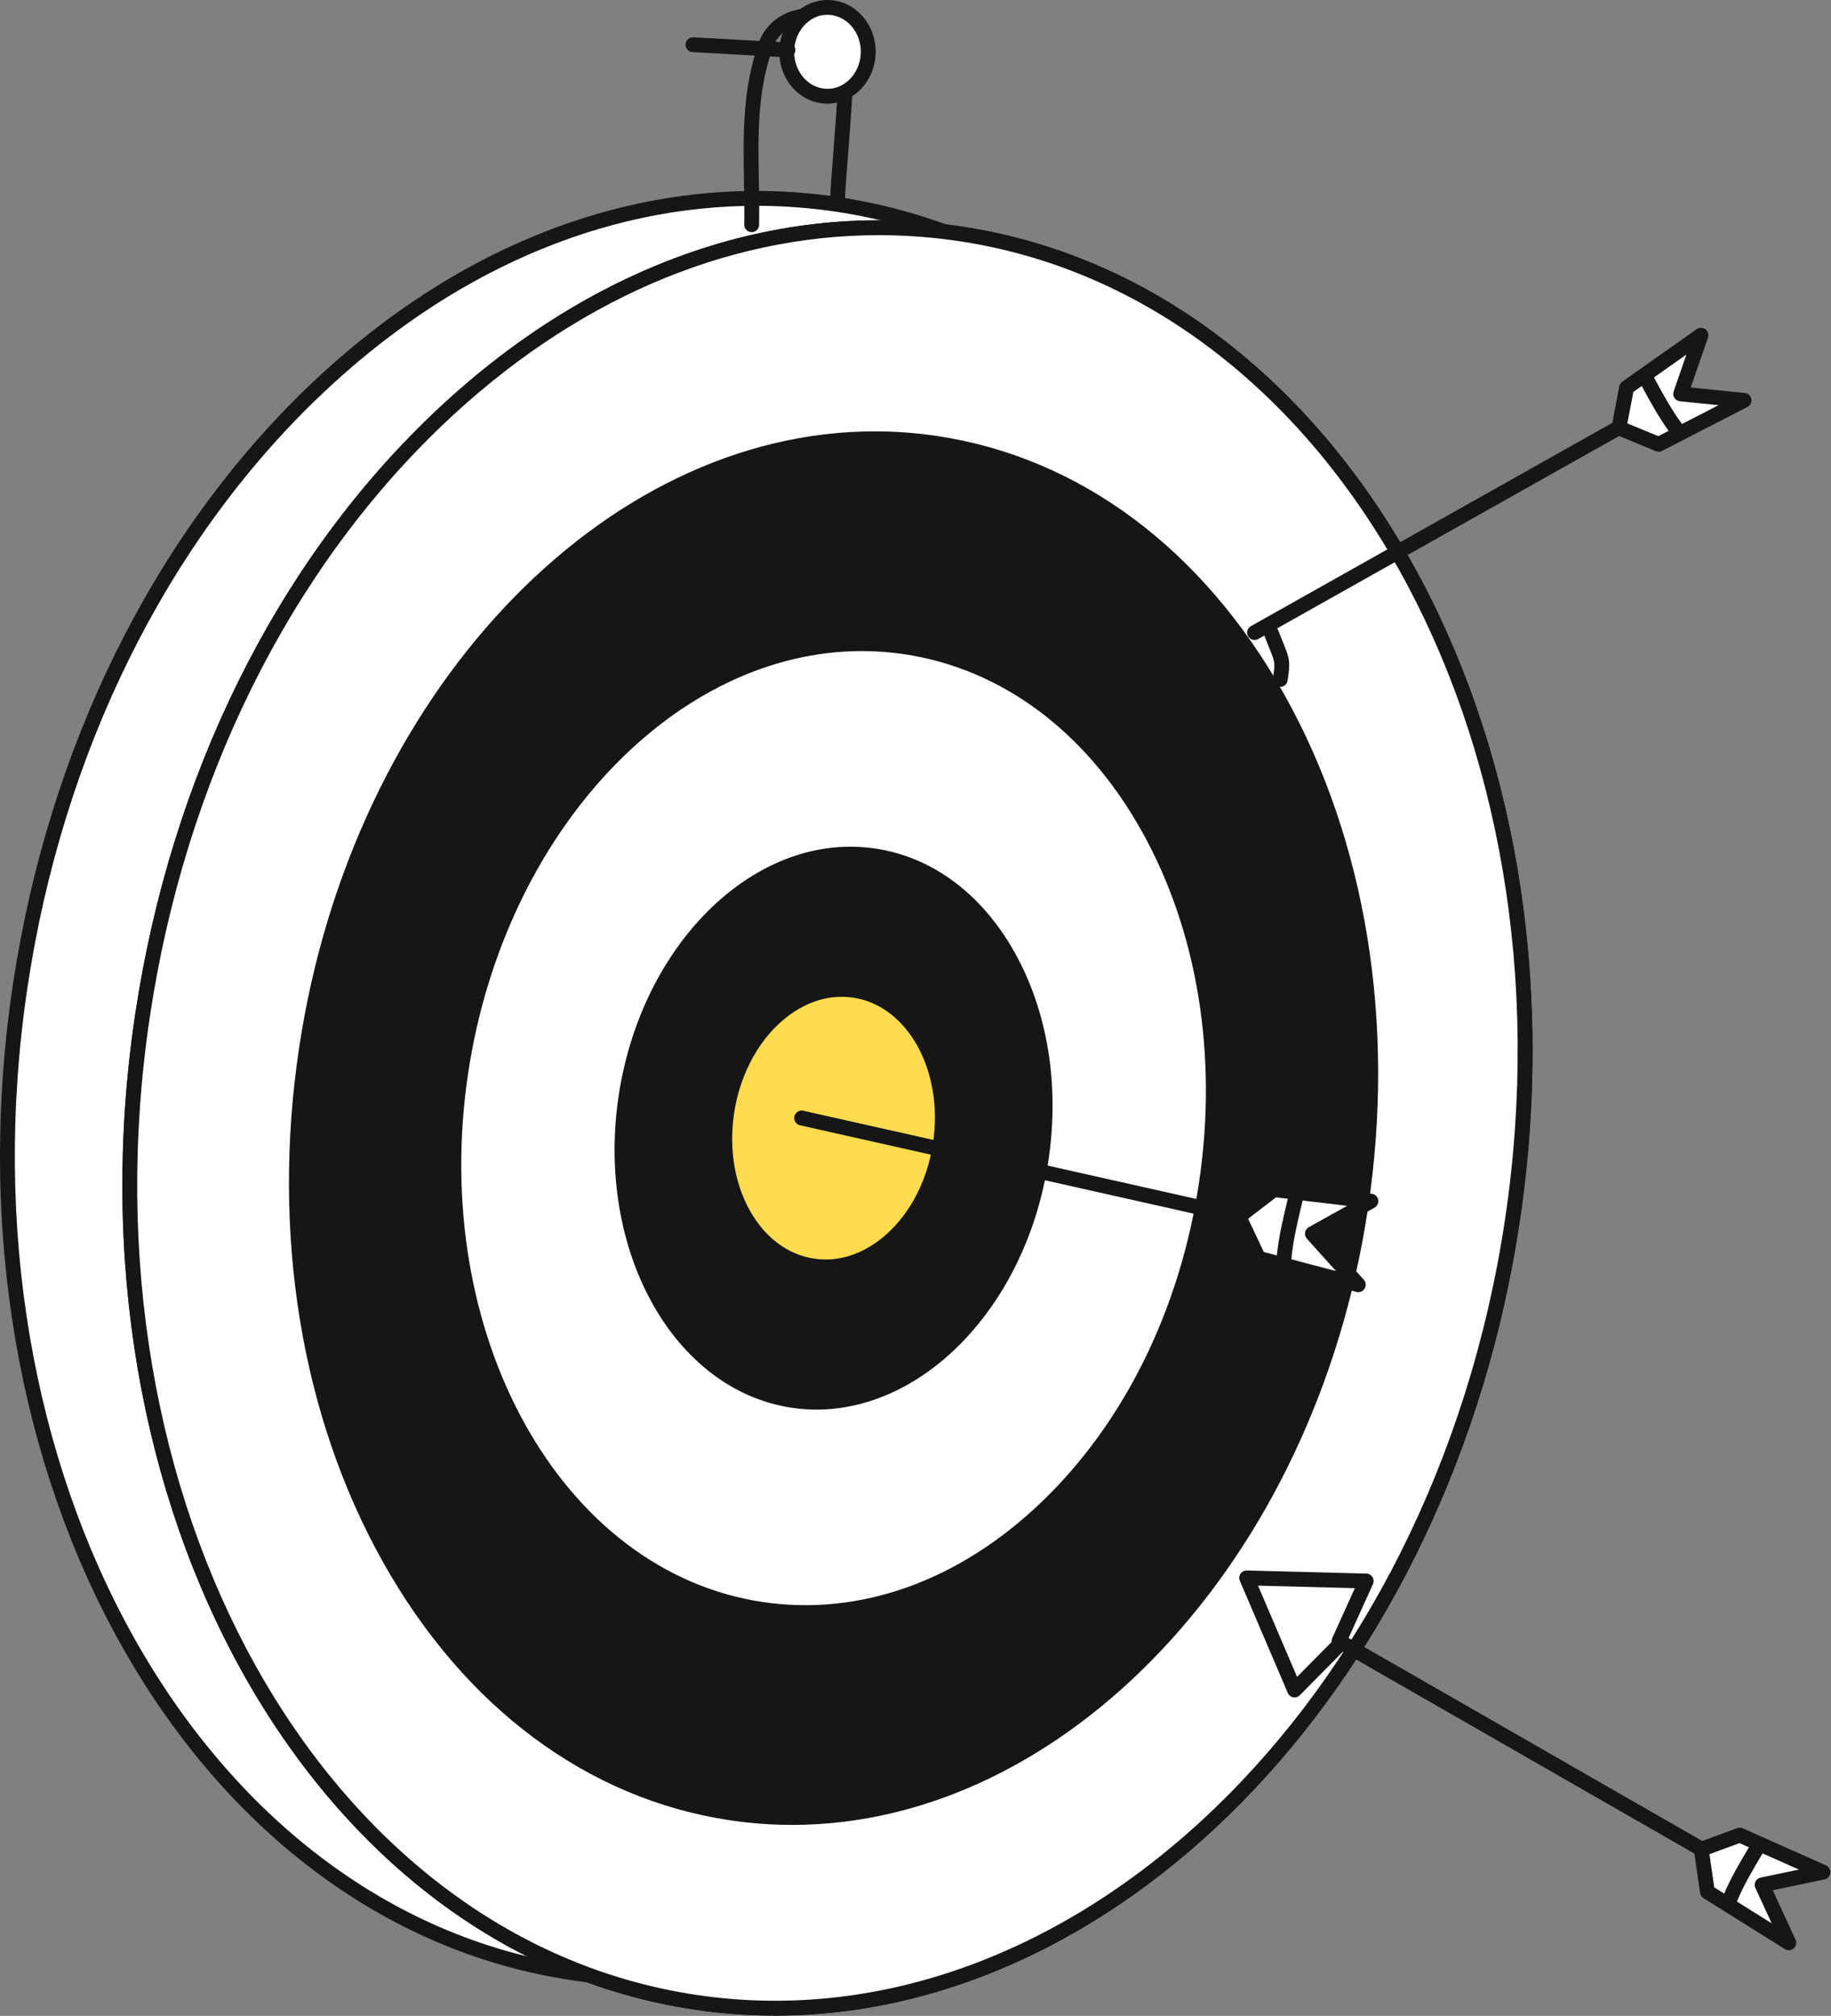 <?xml version="1.0" encoding="UTF-8"?> <svg xmlns="http://www.w3.org/2000/svg" width="278" height="306" viewBox="0 0 278 306" fill="none"><rect x="0" y="0" width="278" height="306" fill="#808080" stroke="none"/> <path fill-rule="evenodd" clip-rule="evenodd" d="M211.04 180.823C222.144 106.697 184.593 39.633 127.174 31.032C69.738 22.432 14.167 75.551 3.063 149.677C-8.04 223.805 29.509 290.864 86.945 299.473C144.364 308.063 199.936 254.952 211.04 180.823Z" fill="white"></path> <path fill-rule="evenodd" clip-rule="evenodd" d="M114.855 31.242C118.905 31.242 122.96 31.541 127.008 32.148C183.724 40.642 220.918 107.262 209.926 180.656C198.934 254.045 143.841 306.833 87.113 298.358C30.391 289.855 -6.816 223.233 4.178 149.844C9.512 114.241 25.261 82.385 48.523 60.147C68.287 41.255 91.458 31.242 114.855 31.242ZM99.126 301.505C152.522 301.507 201.773 250.293 212.155 180.99C223.332 106.367 185.287 38.596 127.342 29.918C99.212 25.709 70.669 35.863 46.965 58.519C23.343 81.1 7.357 113.415 1.949 149.51C-9.228 224.127 28.826 291.9 86.777 300.585C90.907 301.205 95.03 301.505 99.126 301.505Z" fill="#161616"></path> <path fill-rule="evenodd" clip-rule="evenodd" d="M229.621 185.279C240.725 111.153 203.174 44.089 145.755 35.488C88.319 26.888 32.748 80.007 21.643 154.135C10.541 228.262 48.09 295.32 105.526 303.929C162.945 312.519 218.517 259.41 229.621 185.279Z" fill="white"></path> <path fill-rule="evenodd" clip-rule="evenodd" d="M133.435 35.696C137.485 35.696 141.54 35.996 145.588 36.603C202.304 45.096 239.498 111.717 228.506 185.111C217.514 258.501 162.421 311.29 105.693 302.815C48.971 294.311 11.764 227.689 22.758 154.3C28.092 118.695 43.841 86.841 67.103 64.602C86.867 45.71 110.038 35.696 133.435 35.696ZM117.706 305.962C171.102 305.964 220.353 254.749 230.735 185.446C241.912 110.822 203.867 43.051 145.922 34.373C117.79 30.16 89.247 40.318 65.545 62.973C41.923 85.555 25.937 117.87 20.529 153.966C9.352 228.584 47.406 296.357 105.357 305.042C109.487 305.662 113.61 305.962 117.706 305.962Z" fill="#161616"></path> <path fill-rule="evenodd" clip-rule="evenodd" d="M229.621 185.279C240.725 111.153 203.174 44.089 145.755 35.488C88.319 26.888 32.748 80.007 21.643 154.135C10.541 228.262 48.09 295.32 105.526 303.929C162.945 312.519 218.517 259.41 229.621 185.279Z" fill="white"></path> <path fill-rule="evenodd" clip-rule="evenodd" d="M133.435 35.696C137.485 35.696 141.54 35.996 145.588 36.603C202.304 45.096 239.498 111.717 228.506 185.111C217.514 258.501 162.421 311.29 105.693 302.815C48.971 294.311 11.764 227.689 22.758 154.3C28.092 118.695 43.841 86.841 67.103 64.602C86.867 45.71 110.038 35.696 133.435 35.696ZM117.706 305.962C171.102 305.964 220.353 254.749 230.735 185.446C241.912 110.822 203.867 43.051 145.922 34.373C117.79 30.16 89.247 40.318 65.545 62.973C41.923 85.555 25.937 117.87 20.529 153.966C9.352 228.584 47.406 296.357 105.357 305.042C109.487 305.662 113.61 305.962 117.706 305.962Z" fill="#161616"></path> <path fill-rule="evenodd" clip-rule="evenodd" d="M208.82 183.567C217.617 124.927 187.901 71.876 142.465 65.072C97.033 58.267 53.092 100.29 44.293 158.928C35.512 217.569 65.213 270.628 110.647 277.424C156.08 284.221 200.037 242.209 208.82 183.567Z" fill="#161616"></path> <path fill-rule="evenodd" clip-rule="evenodd" d="M132.814 65.479C135.96 65.479 139.127 65.712 142.299 66.186C163.922 69.425 182.636 83.361 194.997 105.431C207.41 127.595 211.922 155.286 207.706 183.4C199.645 237.216 161.547 277.01 120.296 277.015C117.148 277.015 113.988 276.783 110.812 276.31C89.194 273.077 70.48 259.14 58.121 237.067C45.712 214.902 41.197 187.212 45.407 159.096C53.483 105.273 91.576 65.479 132.814 65.479ZM120.281 279.267C162.641 279.269 201.708 238.672 209.934 183.734C214.226 155.128 209.62 126.929 196.963 104.329C184.257 81.638 164.962 67.301 142.633 63.958C96.665 57.072 52.054 99.603 43.179 158.76C38.894 187.369 43.501 215.57 56.155 238.168C68.861 260.861 88.153 275.198 110.479 278.537C113.757 279.028 117.029 279.267 120.281 279.267Z" fill="white"></path> <path fill-rule="evenodd" clip-rule="evenodd" d="M183.152 179.723C189.204 139.379 168.761 102.879 137.498 98.199C106.256 93.518 76.012 122.429 69.958 162.772C63.923 203.113 84.353 239.616 115.612 244.293C146.875 248.971 177.117 220.06 183.152 179.723Z" fill="white"></path> <path fill-rule="evenodd" clip-rule="evenodd" d="M130.854 98.83C133.006 98.83 135.165 98.988 137.332 99.313C152.099 101.525 164.885 111.05 173.336 126.138C181.838 141.318 184.927 160.29 182.038 179.557C179.156 198.818 170.642 216.049 158.065 228.073C145.564 240.024 130.552 245.377 115.78 243.179C85.194 238.602 65.138 202.607 71.073 162.939C76.603 126.085 102.658 98.83 130.854 98.83ZM122.325 245.92C135.506 245.92 148.536 240.304 159.623 229.704C172.561 217.334 181.312 199.645 184.267 179.891C187.232 160.133 184.048 140.653 175.302 125.036C166.504 109.329 153.14 99.401 137.667 97.085C105.867 92.319 74.981 121.71 68.846 162.605C62.724 203.502 83.632 240.648 115.445 245.408C117.737 245.752 120.033 245.92 122.325 245.92Z" fill="#161616"></path> <path fill-rule="evenodd" clip-rule="evenodd" d="M160.301 176.3C163.912 152.246 151.721 130.485 133.092 127.694C114.444 124.903 96.423 142.141 92.81 166.195C89.218 190.249 101.39 212.01 120.038 214.806C138.669 217.585 156.707 200.351 160.301 176.3Z" fill="#161616"></path> <path fill-rule="evenodd" clip-rule="evenodd" d="M129.128 128.526C130.387 128.526 131.654 128.619 132.924 128.809C141.583 130.107 149.085 135.706 154.052 144.574C159.072 153.539 160.894 164.747 159.185 176.134C155.688 199.528 138.189 216.365 120.204 213.692C102.219 210.996 90.43 189.764 93.924 166.362C97.19 144.613 112.534 128.526 129.128 128.526ZM123.978 216.226C141.687 216.227 157.999 199.332 161.415 176.467C163.199 164.589 161.283 152.873 156.019 143.474C150.708 133.982 142.623 127.983 133.26 126.58C114.061 123.706 95.396 141.398 91.697 166.028C88.018 190.66 100.656 213.04 119.871 215.919C121.244 216.124 122.615 216.226 123.978 216.226Z" fill="white"></path> <path fill-rule="evenodd" clip-rule="evenodd" d="M142.772 173.675C144.501 162.119 138.651 151.663 129.701 150.323C120.75 148.982 112.085 157.263 110.341 168.82C108.612 180.376 114.478 190.832 123.429 192.166C132.38 193.521 141.041 185.233 142.772 173.675Z" fill="#FFDC4D"></path> <path fill-rule="evenodd" clip-rule="evenodd" d="M141.658 173.508C140.724 179.745 137.685 185.168 133.321 188.389C130.278 190.633 126.916 191.555 123.598 191.051C119.618 190.458 116.161 187.876 113.862 183.776C111.513 179.58 110.657 174.329 111.457 168.987C113.106 158.065 121.227 150.2 129.535 151.437C137.854 152.683 143.293 162.585 141.658 173.508ZM125.381 193.441C128.592 193.441 131.762 192.341 134.66 190.203C139.503 186.629 142.866 180.667 143.885 173.842C145.704 161.688 139.417 150.637 129.869 149.209C120.311 147.789 111.061 156.501 109.227 168.652C108.352 174.488 109.302 180.25 111.895 184.878C114.543 189.599 118.58 192.584 123.262 193.28C123.967 193.387 124.676 193.441 125.381 193.441Z" fill="#161616"></path> <path fill-rule="evenodd" clip-rule="evenodd" d="M114.126 35.241C114.74 35.241 115.242 34.749 115.254 34.134C115.293 31.885 115.252 29.64 115.215 27.469C115.087 20.492 114.969 13.903 117.332 7.216C118.2 4.75 120.601 3.596 122.596 3.545C123.579 3.52 125.976 3.747 127.065 6.394C127.714 7.982 126.978 17.337 126.539 22.925C126.281 26.222 126.058 29.067 126.034 30.65C126.027 31.272 126.522 31.782 127.146 31.792H127.161C127.778 31.792 128.282 31.297 128.289 30.68C128.311 29.172 128.531 26.359 128.787 23.102C129.499 14.039 129.942 7.474 129.15 5.54C128.026 2.801 125.591 1.236 122.538 1.291C119.212 1.376 116.266 3.457 115.206 6.467C112.707 13.537 112.834 20.639 112.96 27.509C112.997 29.66 113.038 31.885 112.999 34.093C112.989 34.715 113.484 35.229 114.106 35.241H114.126Z" fill="#161616"></path> <path fill-rule="evenodd" clip-rule="evenodd" d="M131.827 7.973C131.88 4.251 129.166 1.187 125.755 1.128C122.327 1.074 119.506 4.045 119.452 7.764C119.382 11.488 122.115 14.55 125.526 14.609C128.937 14.667 131.758 11.694 131.827 7.973Z" fill="white"></path> <path fill-rule="evenodd" clip-rule="evenodd" d="M130.699 7.955C130.642 11.051 128.289 13.568 125.546 13.481C124.29 13.461 123.094 12.925 122.175 11.975C121.131 10.892 120.55 9.366 120.579 7.785C120.602 6.199 121.233 4.694 122.311 3.649C123.257 2.73 124.395 2.208 125.736 2.256C128.516 2.303 130.742 4.86 130.699 7.955ZM125.625 15.737C129.599 15.737 132.873 12.29 132.954 7.994V7.989C133.015 3.654 129.796 0.071 125.774 0.002C125.735 0.002 125.7 0 125.663 0C123.838 0 122.096 0.719 120.741 2.03C119.237 3.489 118.356 5.574 118.324 7.748C118.285 9.917 119.095 12.029 120.553 13.539C121.889 14.923 123.649 15.703 125.507 15.735C125.546 15.737 125.585 15.737 125.625 15.737Z" fill="#161616"></path> <path fill-rule="evenodd" clip-rule="evenodd" d="M119.635 8.715C120.229 8.715 120.727 8.251 120.759 7.651C120.795 7.029 120.317 6.497 119.696 6.463L105.276 5.658C104.652 5.633 104.123 6.099 104.088 6.721C104.054 7.341 104.53 7.873 105.151 7.909L119.571 8.714C119.593 8.715 119.613 8.715 119.635 8.715Z" fill="#161616"></path> <path fill-rule="evenodd" clip-rule="evenodd" d="M246.515 63.88L190.07 95.816L246.515 63.88Z" fill="white"></path> <path fill-rule="evenodd" clip-rule="evenodd" d="M190.481 97.146C190.667 97.146 190.859 97.099 191.034 97.001L247.149 65.443C247.69 65.139 247.882 64.454 247.576 63.914C247.271 63.376 246.585 63.183 246.039 63.489L189.925 95.046C189.384 95.352 189.191 96.035 189.498 96.576C189.705 96.94 190.088 97.146 190.481 97.146Z" fill="#161616"></path> <path fill-rule="evenodd" clip-rule="evenodd" d="M245.798 64.956L246.966 58.845L258.258 50.887L255.171 59.794L264.802 60.773L251.833 67.447L245.798 64.956Z" fill="white"></path> <path fill-rule="evenodd" clip-rule="evenodd" d="M260.921 61.507L251.779 66.211L247.078 64.268L247.99 59.499L256.049 53.818L254.104 59.429C253.993 59.751 254.035 60.109 254.221 60.398C254.406 60.688 254.715 60.875 255.057 60.911L260.921 61.507ZM251.833 68.571C252.011 68.571 252.189 68.528 252.35 68.444L265.321 61.77C265.762 61.542 266.002 61.051 265.909 60.563C265.817 60.075 265.412 59.707 264.916 59.657L256.702 58.821L259.325 51.252C259.482 50.792 259.326 50.282 258.935 49.988C258.541 49.698 258.004 49.691 257.607 49.971L246.317 57.928C246.078 58.097 245.913 58.35 245.859 58.635L244.691 64.746C244.591 65.269 244.872 65.789 245.366 65.993L251.401 68.485C251.54 68.54 251.687 68.571 251.833 68.571Z" fill="#161616"></path> <path fill-rule="evenodd" clip-rule="evenodd" d="M254.41 66.064C254.642 66.064 254.875 65.993 255.076 65.846C255.576 65.478 255.685 64.776 255.317 64.276C253.759 62.165 252.416 59.692 251.12 57.3L250.942 56.974C250.645 56.429 249.963 56.227 249.414 56.52C248.865 56.816 248.661 57.496 248.958 58.043L249.136 58.367C250.47 60.826 251.849 63.368 253.5 65.607C253.722 65.905 254.063 66.064 254.41 66.064Z" fill="#161616"></path> <path fill-rule="evenodd" clip-rule="evenodd" d="M194.38 103.144C194.872 99.856 194.65 100.332 193.023 96.092L194.38 103.144Z" fill="white"></path> <path fill-rule="evenodd" clip-rule="evenodd" d="M194.382 104.267C194.931 104.267 195.411 103.866 195.496 103.309C195.926 100.425 195.831 100.057 194.833 97.596C194.626 97.086 194.374 96.468 194.075 95.69C193.853 95.111 193.2 94.823 192.621 95.044C192.039 95.265 191.748 95.913 191.97 96.492C192.275 97.285 192.529 97.915 192.741 98.436C193.621 100.602 193.621 100.602 193.265 102.979C193.173 103.591 193.599 104.162 194.214 104.255C194.272 104.263 194.328 104.267 194.382 104.267Z" fill="#161616"></path> <path fill-rule="evenodd" clip-rule="evenodd" d="M259.141 280.747L203.344 248.74L207.469 239.631L189.328 239.156L196.599 256.152L203.479 249.198" fill="white"></path> <path fill-rule="evenodd" clip-rule="evenodd" d="M202.186 249.237L196.933 254.549L191.008 240.696L205.706 241.08L202.28 248.644C202.194 248.838 202.164 249.042 202.186 249.237ZM259.128 282.275C259.52 282.275 259.898 282.072 260.106 281.707C260.415 281.167 260.229 280.476 259.688 280.167L204.753 248.643L208.457 240.464C208.612 240.119 208.585 239.718 208.385 239.398C208.186 239.077 207.839 238.876 207.462 238.868L189.312 238.393C188.912 238.404 188.564 238.571 188.349 238.888C188.134 239.207 188.097 239.613 188.248 239.968L195.522 256.978C195.667 257.322 195.977 257.57 196.346 257.64C196.713 257.711 197.09 257.594 197.354 257.327L203.87 250.739L258.571 282.126C258.749 282.228 258.94 282.275 259.128 282.275Z" fill="#161616"></path> <path fill-rule="evenodd" clip-rule="evenodd" d="M258.302 280.705L264.155 278.566L276.775 284.185L267.539 286.119L271.597 294.914L259.233 287.173L258.302 280.705Z" fill="white"></path> <path fill-rule="evenodd" clip-rule="evenodd" d="M273.128 283.795L267.31 285.014C266.973 285.085 266.687 285.306 266.535 285.612C266.379 285.921 266.374 286.282 266.518 286.593L268.991 291.952L260.271 286.493L259.547 281.453L264.114 279.784L273.128 283.795ZM271.598 296.043C271.865 296.043 272.131 295.946 272.342 295.76C272.715 295.43 272.826 294.892 272.618 294.441L269.154 286.934L277.005 285.291C277.484 285.189 277.842 284.792 277.893 284.304C277.945 283.817 277.676 283.35 277.231 283.153L264.611 277.536C264.344 277.416 264.041 277.407 263.771 277.505L257.917 279.644C257.417 279.826 257.112 280.337 257.188 280.865L258.119 287.333C258.166 287.662 258.356 287.954 258.638 288.131L271.003 295.872C271.185 295.987 271.392 296.043 271.598 296.043Z" fill="#161616"></path> <path fill-rule="evenodd" clip-rule="evenodd" d="M262.716 289.253C263.158 289.253 263.577 288.991 263.755 288.555C264.719 286.216 266.1 283.888 267.433 281.639L267.797 281.025C268.113 280.49 267.937 279.797 267.402 279.478C266.864 279.164 266.178 279.339 265.86 279.875L265.501 280.483C264.124 282.804 262.701 285.202 261.678 287.693C261.439 288.268 261.712 288.93 262.287 289.166C262.427 289.224 262.573 289.253 262.716 289.253Z" fill="#161616"></path> <path fill-rule="evenodd" clip-rule="evenodd" d="M189.327 184.939L121.742 170.085L189.327 184.939Z" fill="white"></path> <path fill-rule="evenodd" clip-rule="evenodd" d="M189.078 185.963C189.594 185.963 190.058 185.605 190.174 185.075C190.31 184.465 189.928 183.86 189.322 183.724L121.957 168.606C121.346 168.466 120.749 168.853 120.614 169.464C120.48 170.076 120.862 170.681 121.468 170.817L188.831 185.935C188.914 185.954 188.997 185.963 189.078 185.963Z" fill="#161616"></path> <path fill-rule="evenodd" clip-rule="evenodd" d="M188.095 184.654L193.424 180.575L208.142 182.331L199.26 187.269L206.23 195.016L191.091 191.011L188.095 184.654Z" fill="white"></path> <path fill-rule="evenodd" clip-rule="evenodd" d="M204.535 183.042L198.717 186.278C198.416 186.445 198.208 186.741 198.15 187.084C198.093 187.425 198.196 187.774 198.426 188.031L202.855 192.952L191.883 190.049L189.502 184.998L193.743 181.754L204.535 183.042ZM206.23 196.15C206.616 196.15 206.983 195.949 207.191 195.605C207.45 195.177 207.397 194.627 207.064 194.257L201.047 187.569L208.685 183.324C209.113 183.085 209.339 182.598 209.245 182.116C209.151 181.632 208.759 181.265 208.273 181.207L193.557 179.451C193.265 179.415 192.976 179.495 192.744 179.672L187.415 183.753C186.99 184.077 186.852 184.656 187.08 185.14L190.074 191.497C190.216 191.798 190.484 192.022 190.805 192.107L205.944 196.112C206.039 196.138 206.135 196.15 206.23 196.15Z" fill="#161616"></path> <path fill-rule="evenodd" clip-rule="evenodd" d="M194.966 191.997C195.54 191.997 196.028 191.558 196.084 190.972C196.34 188.252 197.018 185.414 197.674 182.669L197.85 181.926C197.996 181.316 197.622 180.706 197.018 180.559C196.424 180.416 195.808 180.788 195.663 181.398L195.487 182.139C194.812 184.96 194.115 187.879 193.844 190.757C193.787 191.38 194.239 191.933 194.859 191.992C194.895 191.996 194.931 191.997 194.966 191.997Z" fill="#161616"></path> </svg> 